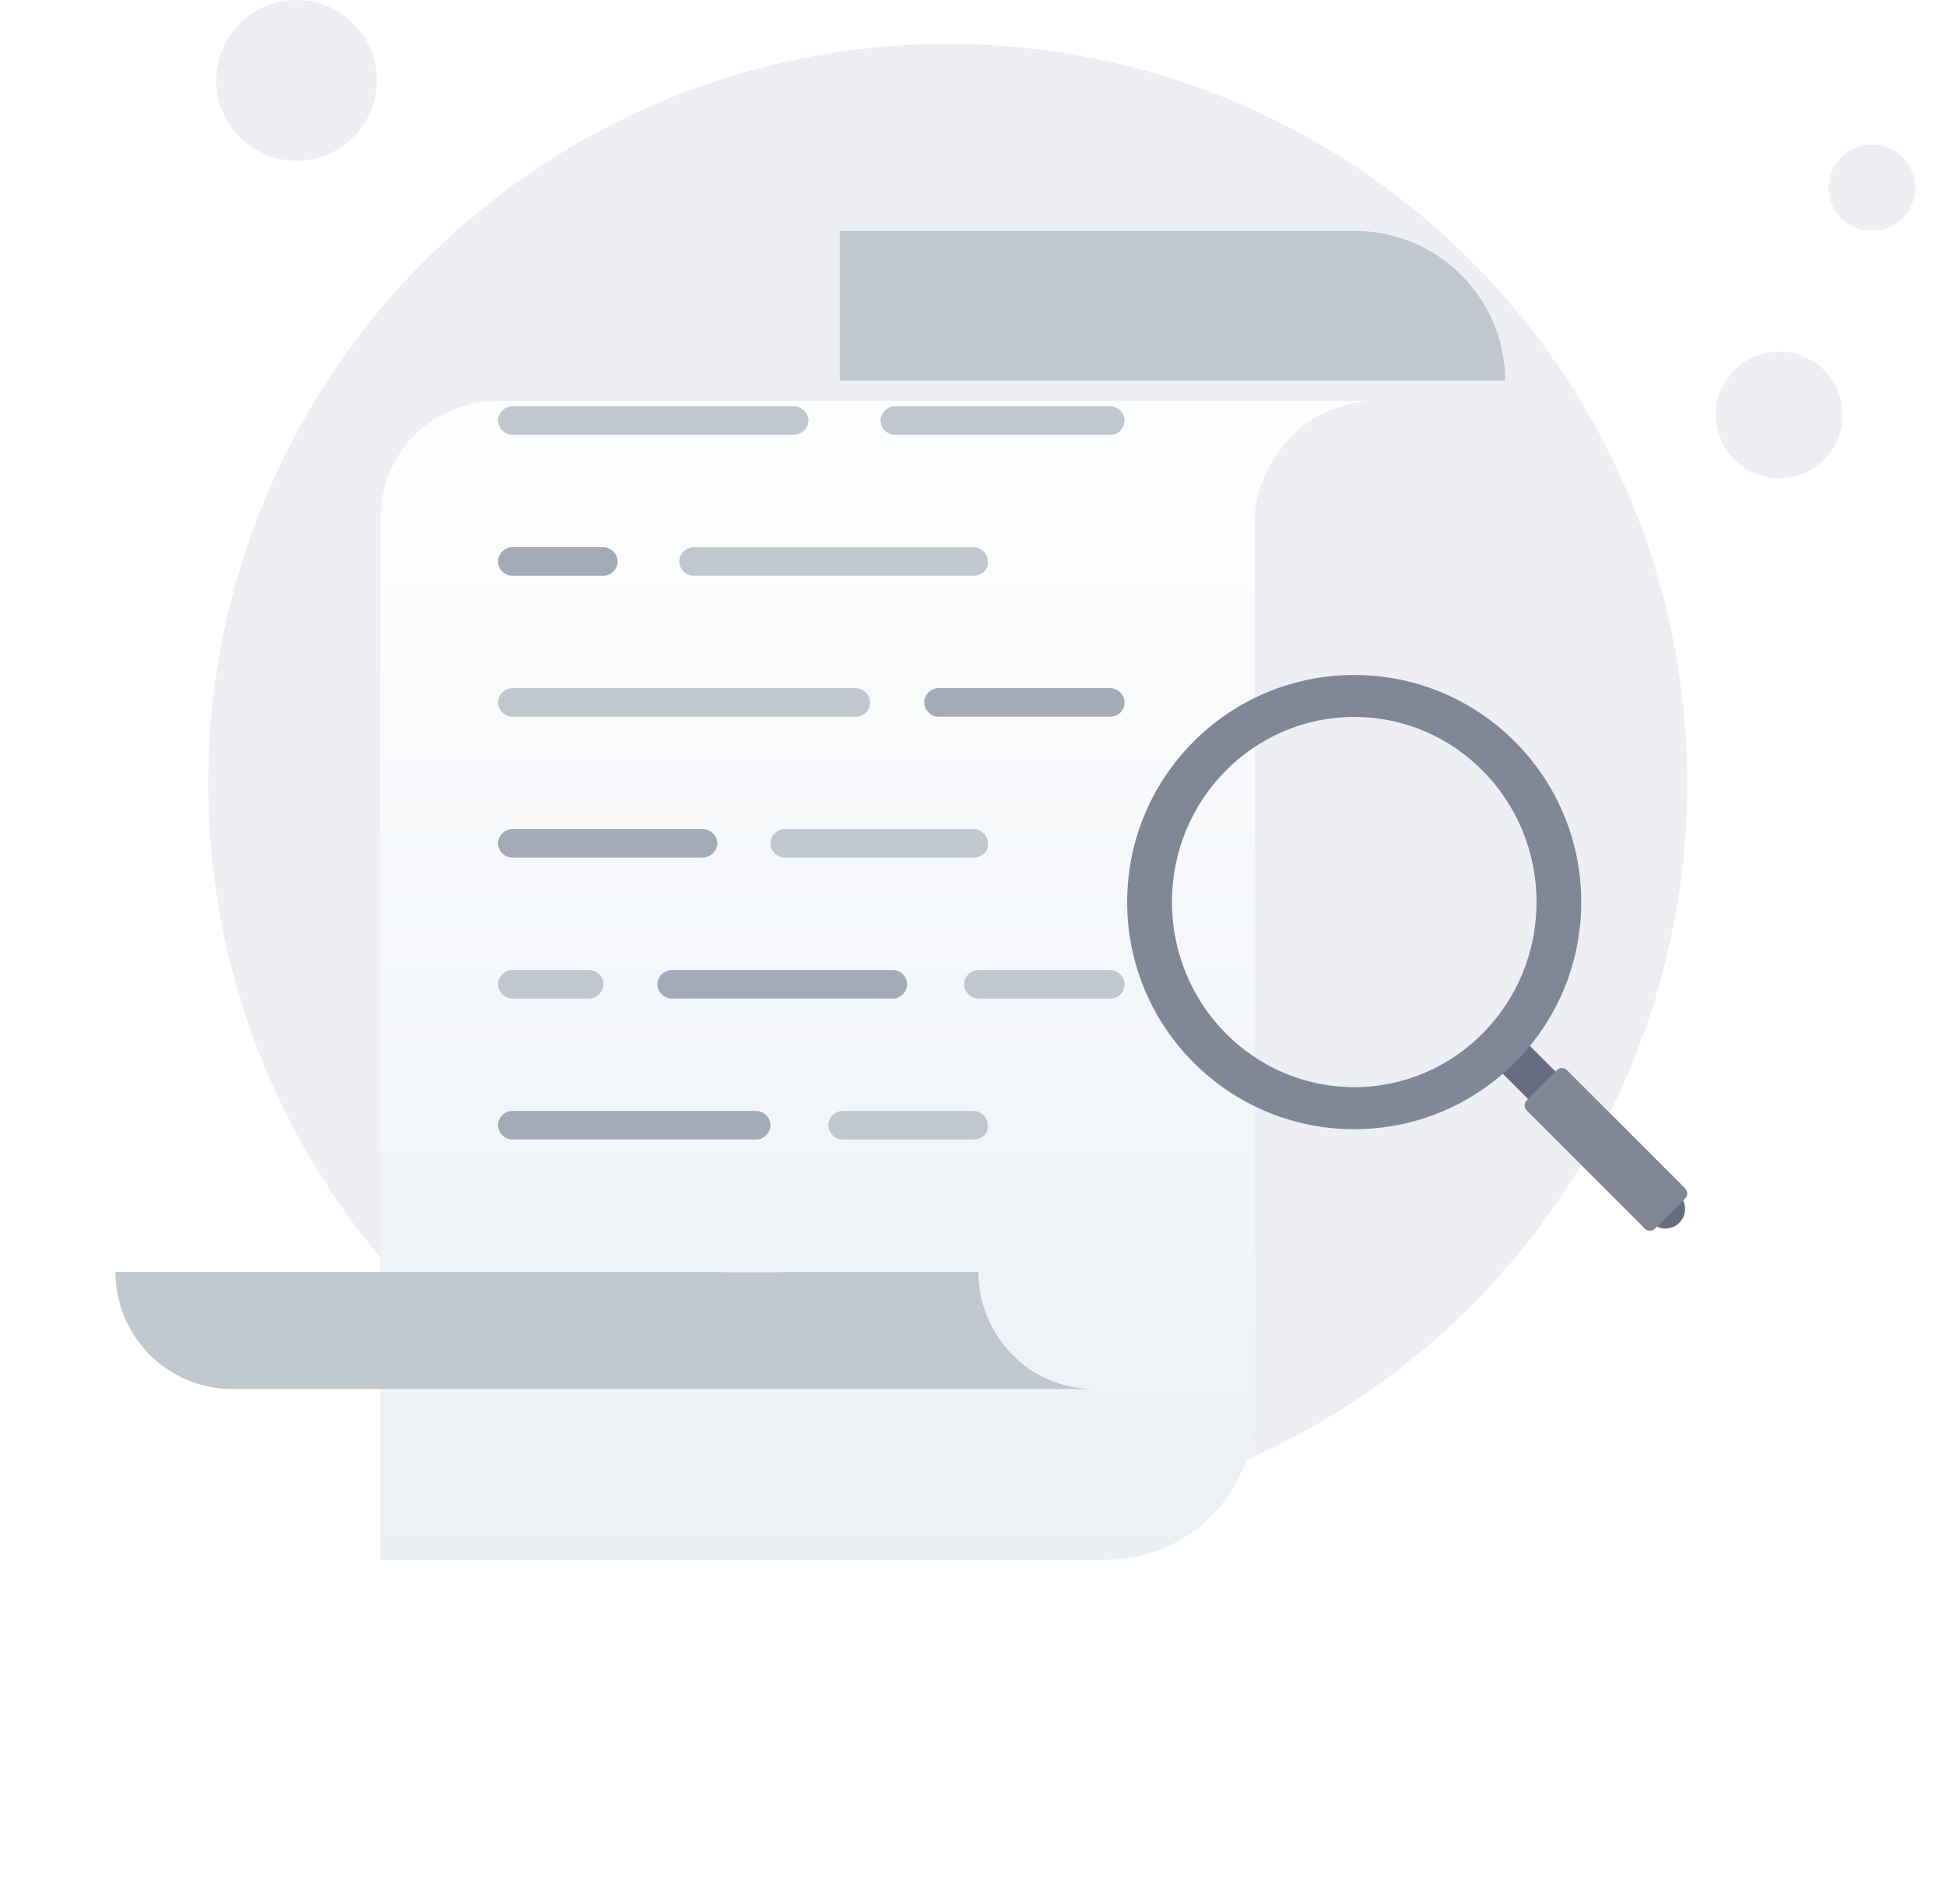 <svg width="46" height="45" viewBox="0 0 46 45" fill="none" xmlns="http://www.w3.org/2000/svg">
<ellipse cx="22.402" cy="18.518" rx="17.481" ry="17.481" fill="#EEEFF2"/>
<path d="M42.057 11.305C42.884 11.305 43.554 10.634 43.554 9.807C43.554 8.98 42.884 8.31 42.057 8.31C41.23 8.31 40.559 8.98 40.559 9.807C40.559 10.634 41.23 11.305 42.057 11.305Z" fill="#EEEFF2"/>
<path d="M44.248 5.46C44.813 5.46 45.271 5.003 45.271 4.438C45.271 3.873 44.813 3.415 44.248 3.415C43.684 3.415 43.226 3.873 43.226 4.438C43.226 5.003 43.684 5.46 44.248 5.46Z" fill="#EEEFF2"/>
<path d="M7.01 3.799C8.059 3.799 8.909 2.948 8.909 1.899C8.909 0.85 8.059 0 7.01 0C5.961 0 5.11 0.85 5.11 1.899C5.11 2.948 5.961 3.799 7.01 3.799Z" fill="#EEEFF2"/>
<path d="M29.162 8.995H19.85V5.461H32.057C32.079 5.461 32.102 5.461 32.124 5.461C34.032 5.506 35.58 7.082 35.58 8.995H31.541" fill="#C1C7CF"/>
<g filter="url(#filter0_d_955_9077)">
<path d="M32.394 5.461C31.676 5.506 31.003 5.799 30.531 6.294C30.486 6.339 30.442 6.384 30.397 6.451C29.97 6.947 29.656 7.599 29.656 8.297V29.321C29.656 31.28 28.085 32.855 26.133 32.855H8.99V8.14C9.035 7.419 9.304 6.767 9.775 6.294C10.291 5.776 10.987 5.461 11.772 5.461H29.028H32.304C32.327 5.461 32.349 5.461 32.394 5.461Z" fill="url(#paint0_linear_955_9077)"/>
</g>
<path d="M26.245 10.278H21.151C20.972 10.278 20.815 10.12 20.815 9.94C20.815 9.76 20.972 9.603 21.151 9.603H26.245C26.425 9.603 26.582 9.76 26.582 9.94C26.582 10.12 26.447 10.278 26.245 10.278Z" fill="#C1C7CF"/>
<path d="M18.75 10.278H12.109C11.929 10.278 11.772 10.12 11.772 9.94C11.772 9.76 11.929 9.603 12.109 9.603H18.773C18.953 9.603 19.11 9.76 19.11 9.94C19.11 10.12 18.953 10.278 18.75 10.278Z" fill="#C1C7CF"/>
<path d="M23.014 13.61H16.394C16.215 13.61 16.058 13.452 16.058 13.272C16.058 13.092 16.215 12.935 16.394 12.935H23.014C23.193 12.935 23.35 13.092 23.35 13.272C23.373 13.452 23.216 13.61 23.014 13.61Z" fill="#C1C7CF"/>
<path d="M14.263 13.61H12.109C11.929 13.61 11.772 13.452 11.772 13.272C11.772 13.092 11.929 12.935 12.109 12.935H14.263C14.442 12.935 14.599 13.092 14.599 13.272C14.599 13.452 14.442 13.61 14.263 13.61Z" fill="#A4ABB8"/>
<path d="M26.245 16.941H22.184C22.004 16.941 21.847 16.783 21.847 16.603C21.847 16.423 22.004 16.266 22.184 16.266H26.245C26.425 16.266 26.582 16.423 26.582 16.603C26.582 16.783 26.447 16.941 26.245 16.941Z" fill="#A4ABB8"/>
<path d="M20.232 16.941H12.109C11.929 16.941 11.772 16.783 11.772 16.603C11.772 16.423 11.929 16.266 12.109 16.266H20.232C20.411 16.266 20.568 16.423 20.568 16.603C20.568 16.783 20.433 16.941 20.232 16.941Z" fill="#C1C7CF"/>
<path d="M23.014 20.272H18.549C18.369 20.272 18.212 20.114 18.212 19.934C18.212 19.754 18.369 19.597 18.549 19.597H23.014C23.193 19.597 23.351 19.754 23.351 19.934C23.373 20.114 23.216 20.272 23.014 20.272Z" fill="#C1C7CF"/>
<path d="M16.596 20.272H12.109C11.929 20.272 11.772 20.114 11.772 19.934C11.772 19.754 11.929 19.597 12.109 19.597H16.619C16.798 19.597 16.955 19.754 16.955 19.934C16.955 20.114 16.798 20.272 16.596 20.272Z" fill="#A4ABB8"/>
<path d="M26.245 23.604H23.126C22.947 23.604 22.79 23.446 22.79 23.266C22.79 23.086 22.947 22.929 23.126 22.929H26.245C26.425 22.929 26.582 23.086 26.582 23.266C26.582 23.446 26.447 23.604 26.245 23.604Z" fill="#C1C7CF"/>
<path d="M21.106 23.604H15.878C15.699 23.604 15.541 23.446 15.541 23.266C15.541 23.086 15.699 22.929 15.878 22.929H21.106C21.286 22.929 21.443 23.086 21.443 23.266C21.443 23.446 21.286 23.604 21.106 23.604Z" fill="#A4ABB8"/>
<path d="M13.926 23.604H12.109C11.929 23.604 11.772 23.446 11.772 23.266C11.772 23.086 11.929 22.929 12.109 22.929H13.926C14.106 22.929 14.263 23.086 14.263 23.266C14.263 23.446 14.106 23.604 13.926 23.604Z" fill="#C1C7CF"/>
<path d="M23.014 26.935H19.918C19.738 26.935 19.581 26.777 19.581 26.597C19.581 26.417 19.738 26.26 19.918 26.26H23.014C23.194 26.26 23.351 26.417 23.351 26.597C23.373 26.777 23.216 26.935 23.014 26.935Z" fill="#C1C7CF"/>
<path d="M17.875 26.935H12.109C11.929 26.935 11.772 26.777 11.772 26.597C11.772 26.417 11.929 26.26 12.109 26.26H17.875C18.055 26.26 18.212 26.417 18.212 26.597C18.212 26.777 18.055 26.935 17.875 26.935Z" fill="#A4ABB8"/>
<path d="M18.593 30.064H23.126C23.126 30.83 23.44 31.528 23.934 32.023C24.428 32.541 25.123 32.833 25.886 32.833H5.489C4.726 32.833 4.03 32.518 3.537 32.023C3.043 31.528 2.729 30.83 2.729 30.064H16.148C16.148 30.064 18.638 30.087 18.593 30.064Z" fill="#C1C7CF"/>
<path d="M38.052 27.908L35.219 25.077L35.869 24.428L38.7 27.261L38.052 27.908Z" fill="#666D80"/>
<path d="M39.038 28.904L36.865 26.732C36.684 26.551 36.684 26.255 36.865 26.074C37.047 25.892 37.342 25.892 37.523 26.074L39.696 28.246C39.877 28.427 39.877 28.723 39.696 28.904C39.515 29.086 39.219 29.086 39.038 28.904Z" fill="#666D80"/>
<path d="M38.883 29.043L36.088 26.248C36.023 26.183 36.023 26.077 36.088 26.01L36.802 25.296C36.867 25.231 36.972 25.231 37.04 25.296L39.835 28.091C39.9 28.156 39.9 28.261 39.835 28.328L39.12 29.043C39.053 29.108 38.948 29.108 38.883 29.043Z" fill="#808897"/>
<path d="M32.012 15.955C29.047 15.955 26.644 18.358 26.644 21.324C26.644 24.287 29.047 26.692 32.01 26.692C34.975 26.692 37.378 24.289 37.378 21.324C37.378 18.358 34.975 15.955 32.012 15.955ZM32.012 25.698C29.631 25.698 27.703 23.738 27.703 21.321C27.703 18.905 29.631 16.947 32.012 16.947C34.393 16.947 36.321 18.907 36.321 21.324C36.321 23.74 34.391 25.698 32.012 25.698Z" fill="#808897"/>
<defs>
<filter id="filter0_d_955_9077" x="0.954" y="1.443" width="39.475" height="43.466" filterUnits="userSpaceOnUse" color-interpolation-filters="sRGB">
<feFlood flood-opacity="0" result="BackgroundImageFix"/>
<feColorMatrix in="SourceAlpha" type="matrix" values="0 0 0 0 0 0 0 0 0 0 0 0 0 0 0 0 0 0 127 0" result="hardAlpha"/>
<feOffset dy="4.018"/>
<feGaussianBlur stdDeviation="4.018"/>
<feColorMatrix type="matrix" values="0 0 0 0 0.4 0 0 0 0 0.427 0 0 0 0 0.502 0 0 0 0.25 0"/>
<feBlend mode="normal" in2="BackgroundImageFix" result="effect1_dropShadow_955_9077"/>
<feBlend mode="normal" in="SourceGraphic" in2="effect1_dropShadow_955_9077" result="shape"/>
</filter>
<linearGradient id="paint0_linear_955_9077" x1="20.684" y1="4.827" x2="20.684" y2="33.151" gradientUnits="userSpaceOnUse">
<stop stop-color="#FDFEFF"/>
<stop offset="0.996" stop-color="#ECF0F5"/>
</linearGradient>
</defs>
</svg>
